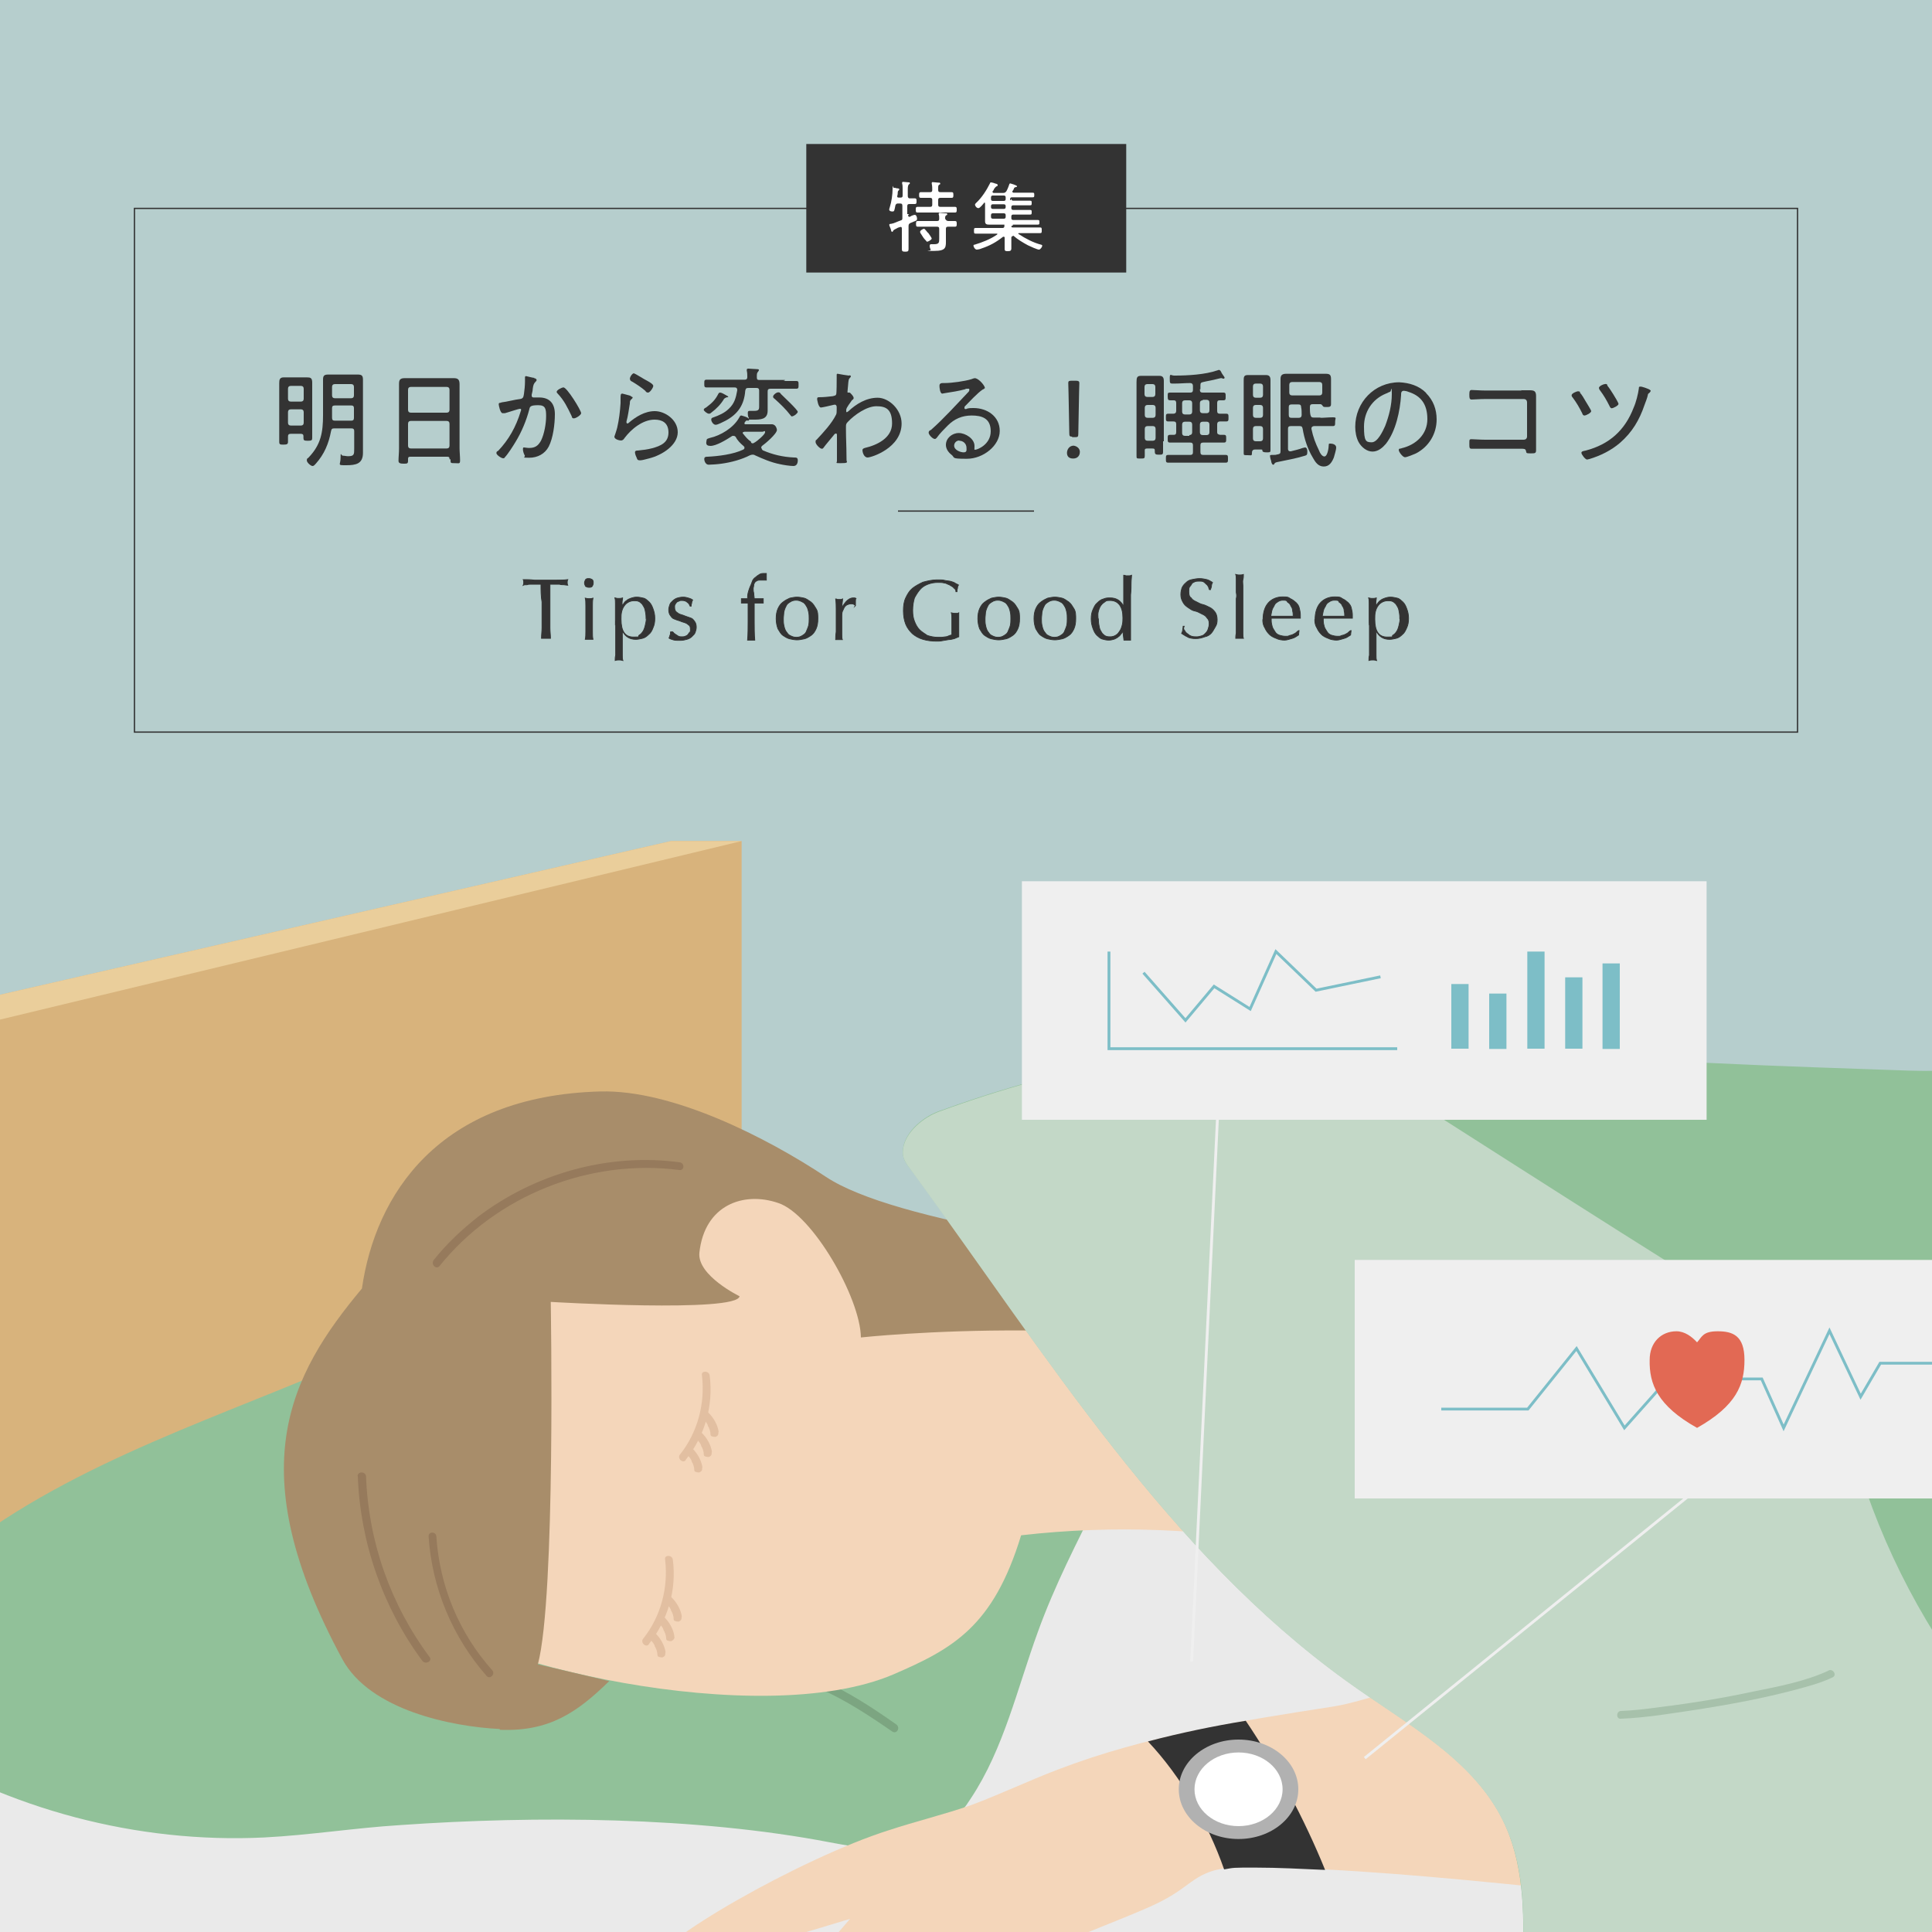 <?xml version="1.0" encoding="UTF-8"?>
<svg xmlns="http://www.w3.org/2000/svg" xmlns:xlink="http://www.w3.org/1999/xlink" version="1.1" viewBox="0 0 750 750">
  <defs>
    <style>
      .cls-1, .cls-2, .cls-3, .cls-4 {
        fill: none;
      }

      .cls-5 {
        fill: #e0e0e0;
      }

      .cls-6 {
        fill: #7ca581;
      }

      .cls-7 {
        fill: #eace9b;
      }

      .cls-8 {
        fill: #eaeaea;
      }

      .cls-9 {
        fill: #f4d6ba;
      }

      .cls-10 {
        fill: #967a5c;
      }

      .cls-2 {
        stroke: #efefef;
      }

      .cls-2, .cls-11, .cls-3, .cls-4 {
        stroke-miterlimit: 10;
      }

      .cls-2, .cls-4 {
        stroke-width: 1.1px;
      }

      .cls-12 {
        fill: #efefef;
      }

      .cls-13 {
        fill: #dbdbdb;
      }

      .cls-14 {
        fill: #a7c1ab;
      }

      .cls-15 {
        fill: #91c199;
      }

      .cls-16 {
        fill: #b6cecd;
      }

      .cls-11 {
        stroke-width: .3px;
      }

      .cls-11, .cls-3 {
        stroke: #333;
      }

      .cls-11, .cls-17 {
        fill: #333;
      }

      .cls-3 {
        stroke-width: .5px;
      }

      .cls-18 {
        fill: #b1b1b1;
      }

      .cls-19 {
        fill: #e26954;
      }

      .cls-20 {
        fill: #fff;
      }

      .cls-21 {
        fill: #c49762;
      }

      .cls-22 {
        fill: #d8b37c;
      }

      .cls-23 {
        fill: #a88d6a;
      }

      .cls-4 {
        stroke: #7dbec7;
      }

      .cls-24 {
        clip-path: url(#clippath);
      }

      .cls-25 {
        fill: #e2bfa1;
      }

      .cls-26 {
        fill: #7dbec7;
      }

      .cls-27 {
        fill: #c3d8c7;
      }
    </style>
    <clipPath id="clippath">
      <rect class="cls-1" x="0" width="750.1" height="750.1"/>
    </clipPath>
  </defs>
  <!-- Generator: Adobe Illustrator 28.6.0, SVG Export Plug-In . SVG Version: 1.2.0 Build 709)  -->
  <g>
    <g id="_レイヤー_1" data-name="レイヤー_1">
      <g id="back">
        <g class="cls-24">
          <g>
            <rect class="cls-16" x="-270.4" y="-24.7" width="1828.2" height="1051.4"/>
            <rect class="cls-22" x="-217.9" y="905.3" width="1775.5" height="121.4"/>
            <g>
              <polygon class="cls-22" points="287.9 636.1 287.9 326.5 260.5 326.5 -270.4 448.1 -270.4 951.9 287.9 636.1"/>
              <polygon class="cls-7" points="-270.4 460.9 287.9 326.5 260.5 326.5 -270.4 448.1 -270.4 460.9"/>
            </g>
            <g>
              <path class="cls-8" d="M-205.8,736.2c-8.2,3.9-11.1,13-11.3,22.8-.7,47.5-4.3,165,16.3,166.1,14.3.7,45.5,2.4,50.1,2.6,462.2,12.4,1183.7,3.9,1708.3,7.6v-413l-1240.3,5.2-523.1,208.8Z"/>
              <path class="cls-13" d="M1557.6,760.9c-423.4,12.1-1364.5-.7-1772.9-13.9-1.3,3.7-2,7.8-2,12.1-.7,47.5-4.3,165,16.3,166.1,14.3.7,45.5,2.4,50.1,2.6,462.2,12.4,1183.7,3.9,1708.3,7.6l.2-174.5"/>
            </g>
            <g>
              <path class="cls-15" d="M259,462.2c-38.6,23.4-78,46-119.2,64.2-52.9,23.4-109.9,40.3-155.7,75.9-12.8,10-35.1,32.5-37.1,48.6-.7,4.6-.2,9.1,1.7,13.2,2.6,5.4,7.8,8.9,12.8,12.1,41.8,26.2,91.7,39.5,141.1,37.1,17.6-.9,35.1-3.7,52.7-4.8,52.7-3.7,114.9-3.3,166.9,6.7,12.8,2.4,26.7,4.8,38.2-1.1,6.9-3.5,12.4-9.5,16.5-16,12.8-19.3,18-42.7,26-64.6,6.5-18,15.2-34.9,23.8-52,11.9-23.6,23.8-47,35.8-70.7-14.5-16.5-39.9-15.8-61.8-16.3-42.7-.9-124.7-41.4-141.8-32.3"/>
              <path class="cls-6" d="M285.9,649.9c22.8-2.6,42.7,10,60.5,22.3,1.7,1.1,3.3-1.5,1.5-2.8-18.2-12.8-38.8-25.6-62.2-22.8-2,.4-2,3.5.2,3.3h0Z"/>
            </g>
            <path class="cls-5" d="M-215.1,747.1"/>
            <g>
              <polyline class="cls-7" points="86.9 1026.7 198.3 912.5 198.3 863.3 -147.9 863.3 -270.4 933.7 -270.4 1026.7 86.9 1026.7"/>
              <polyline class="cls-21" points="86.9 1026.7 180.5 930.7 180.5 1026.7 86.9 1026.7"/>
              <polygon class="cls-22" points="26 1026.7 198.3 863.3 198.3 912.5 86.9 1026.7 26 1026.7"/>
            </g>
            <g>
              <polygon class="cls-8" points="73.7 858.9 -29.7 849.2 -122.5 922.2 -122.5 934.1 -10.5 942.4 73.7 870.8 73.7 858.9"/>
              <polygon class="cls-17" points="-12.8 925.9 51.8 871.1 -39.7 862.4 -111.5 918.5 -12.8 925.9"/>
              <ellipse class="cls-20" cx="14" cy="860.2" rx="7.6" ry="3.3"/>
              <polygon class="cls-18" points="-10.5 930.7 -10.5 942.4 73.7 870.8 73.7 858.9 -10.5 930.7"/>
              <polyline class="cls-13" points="-10.5 930.7 -10.5 942.4 -122.5 934.1 -122.5 922.2 -10.5 930.7"/>
            </g>
            <g>
              <path class="cls-9" d="M559.5,656c-13.9-3.3-28,4.3-42.1,6.5-36.2,5.6-72.6,11.3-106.9,24.5-11.3,4.3-22.1,9.5-33.4,13.7-10.6,3.7-21.5,6.3-32.1,9.8-33.6,10.6-93,44.4-91.3,52.2,0,7.4,19.5-.7,28.8-3.5,15.8-4.8,31.7-9.5,47.5-14.3-9.8,11.3-19.7,22.5-27.3,35.3s-19.7,38.8-11.7,42.5c6.7,2.8,23.2-20.6,32.1-33.2-4.6,10.4-15.8,28.8-9.1,33,6.1,2.2,12.8-11.7,17.6-19.1,9.3-14.5,20.8-27.5,34-38.8-8.2,15-23.6,52-15.6,55.1,8,3.3,24.9-31.7,33.4-47.3,1.5-2.8,3-5.6,5.4-7.8,2.2-2,4.8-3,7.4-3.9,13.7-5.6,27.5-11.1,41.2-16.7,6.7-2.8,13.4-5.4,19.5-9.5,3.7-2.4,6.9-5.4,11.1-7.2,5.9-2.6,12.6-2.6,18.9-2.6,36.4.7,72.8,4.1,109.3,7.8.2.2,10-66.1-36.6-76.5Z"/>
              <path class="cls-25" d="M327.5,784.8c2.4-5.6,5.9-10.4,10.2-14.7s9.1-8,13.9-11.9c1.5-1.3-.7-3.5-2.2-2.2-9.5,7.8-19.5,15.6-24.5,27.3-.9,1.7,1.7,3.3,2.6,1.5h0Z"/>
              <path class="cls-17" d="M445.7,676c12.6-3.3,25.1-5.9,37.9-8,11.7,17.3,23,38.6,30.8,57.9-9.1-.4-18.2-.9-27.1-.9s-8.2,0-12.1.7c-6.3-18-16.7-36-29.5-49.6"/>
              <ellipse class="cls-18" cx="480.8" cy="694.6" rx="23.2" ry="19.3"/>
              <ellipse class="cls-20" cx="480.8" cy="694.6" rx="17.1" ry="14.3"/>
            </g>
            <g>
              <path class="cls-9" d="M159.3,623.3c22.3,22.3,135.7,48.8,187.5,26.7,23.2-10,38.8-18.6,49.6-54,35.8-4.1,72-2.6,107.3,4.1.7-27.3-5.4-54.8-17.8-79.6-2.2-4.1-4.6-8.5-8.2-11.3s-8.7-4.1-13.2-4.8c-25.6-3.5-53.3,6.7-76.3-4.8-8.5-4.1-15.4-10.8-23-16.5-30.6-23-70.5-28.4-108.6-29.3-21.5-.4-43.4.4-62.9,9.1-46.8,21.5-91.1,105.6-34.5,160.2"/>
              <g>
                <path class="cls-25" d="M251.9,638.2c7.4-9.3,10.8-21,9.3-32.7-.2-2-3.5-2-3,0,1.3,10.8-1.7,22.1-8.5,30.6-1.3,1.5,1.1,3.7,2.2,2.2h0Z"/>
                <path class="cls-25" d="M258.4,641.5c-.4-2.8-2-5.6-4.1-7.6-.7-.7-1.7-.7-2.2,0-.7.7-.7,1.7,0,2.2.4.4.9.9,1.3,1.5.2.2-.2-.2,0,0l.2.2c0,.2.2.2.2.4.2.2.4.7.4.9s.2.2.2.4c0,0,0,.2.2.2,0,0,.2.2,0,0,0-.2,0,0,0,0v.2q0,.2.2.4c.2.7.4,1.3.4,2s.4.9.7.9c.4.2.9.2,1.3.2.4-.2.7-.4.9-.7.2-.4.2-.9.2-1.3h0Z"/>
                <path class="cls-25" d="M261.8,635.2c-.4-2.8-2-5.6-4.1-7.6-.7-.7-1.7-.7-2.2,0-.7.7-.7,1.7,0,2.2.4.4.9.9,1.3,1.5.2.2-.2-.2,0,0l.2.2c0,.2.2.2.2.4.2.2.4.7.4.9s.2.2.2.4c0,0,0,.2.2.2,0,0,.2.2,0,0,0-.2,0,0,0,0v.2q0,.2.2.4c.2.7.4,1.3.4,2s.4.9.7.9c.4.2.9.2,1.3.2.4-.2.7-.4.9-.7.4-.4.4-.9.2-1.3h0Z"/>
                <path class="cls-25" d="M264.7,627.6c-.4-2.8-2-5.6-4.1-7.6-.7-.7-1.7-.7-2.2,0-.7.7-.7,1.7,0,2.2.4.4.9.9,1.3,1.5.2.2-.2-.2,0,0l.2.2c0,.2.2.2.2.4.2.2.4.7.4.9s.2.2.2.4c0,0,0,.2.2.2,0,0,.2.2,0,0,0-.2,0,0,0,0v.2q0,.2.2.4c.2.7.4,1.3.4,2s.4.9.7.9c.4.2.9.2,1.3.2.4-.2.7-.4.9-.7.2-.4.2-.9.2-1.3h0Z"/>
              </g>
              <g>
                <path class="cls-25" d="M266.2,566.7c7.4-9.3,10.8-21,9.3-32.7-.2-2-3.5-2-3,0,1.3,10.8-1.7,22.1-8.5,30.6-1.3,1.5,1.1,3.7,2.2,2.2h0Z"/>
                <path class="cls-25" d="M272.7,569.7c-.4-2.8-2-5.6-4.1-7.6-.7-.7-1.7-.7-2.2,0-.7.7-.7,1.7,0,2.2.4.4.9.9,1.3,1.5.2.2-.2-.2,0,0l.2.2c0,.2.2.2.2.4.2.2.4.7.4.9s.2.2.2.4c0,0,0,.2.2.2,0,0,.2.2,0,0,0-.2,0,0,0,0v.2q0,.2.2.4c.2.7.4,1.3.4,2s.4.9.7.9c.4.2.9.2,1.3.2.4-.2.7-.4.9-.7.2-.4.2-.7.2-1.3h0Z"/>
                <path class="cls-25" d="M276.4,563.7c-.4-2.8-2-5.6-4.1-7.6-.7-.7-1.7-.7-2.2,0-.7.7-.7,1.7,0,2.2.4.4.9.9,1.3,1.5.2.2-.2-.2,0,0l.2.2c0,.2.2.2.2.4.2.2.4.7.4.9s.2.2.2.4c0,0,0,.2.2.2,0,0,.2.2,0,0,0-.2,0,0,0,0v.2q0,.2.2.4c.2.7.4,1.3.4,2s.4.9.7.9c.4.2.9.2,1.3.2.4-.2.7-.4.9-.7.2-.4.2-.9.2-1.3h0Z"/>
                <path class="cls-25" d="M279,555.9c-.4-2.8-2-5.6-4.1-7.6-.7-.7-1.7-.7-2.2,0-.7.7-.7,1.7,0,2.2.4.4.9.9,1.3,1.5.2.2-.2-.2,0,0l.2.2c0,.2.2.2.2.4.2.2.4.7.4.9s.2.2.2.4c0,0,0,.2.2.2,0,0,.2.2,0,0,0-.2,0,0,0,0v.2q0,.2.2.4c.2.7.4,1.3.4,2s.4.9.7.9c.4.2.9.2,1.3.2.4-.2.7-.4.9-.7.2-.4.2-.9.2-1.3h0Z"/>
              </g>
            </g>
            <g>
              <path class="cls-23" d="M194,671.2c-18.4-.9-50.3-7.2-61.1-27.1-39.9-73.7-20.6-110.1,7.6-143.9,5.2-36.2,29.5-74.8,92.6-76.5,28-.7,64.4,17.8,87.6,33.2,53.1,35.1,331.3,44.9,359.7,76.3,16,17.8-33.4,50.7-41.8,50.3-29-1.7-76.7-37.3-119-50.9-77.8-25.1-185.4-13.4-185.4-13.4-.2-15.4-18.9-47.9-32.1-52.2-13.4-4.6-28.6.7-30.6,19.3-.9,8.9,15.6,16.9,15.6,16.9-.9,6.5-73.3,2.2-73.3,2.2,0,0,2,114.5-5,140.7l27.7,6.5c-12.4,12.1-23.2,19.7-42.5,18.9Z"/>
              <path class="cls-10" d="M138.9,573c.9,25.8,9.8,51.2,25.1,71.8,1.3,1.5,3.9,0,2.8-1.5-15.2-20.4-23.8-44.9-24.7-70.2-.2-2-3.3-2-3.3,0h0Z"/>
              <path class="cls-10" d="M166.4,596.6c1.3,19.9,9.3,39,22.5,54,1.3,1.5,3.5-.7,2.2-2.2-12.8-14.3-20.4-32.5-21.7-51.8,0-2.2-3.3-2.2-3,0h0Z"/>
              <path class="cls-10" d="M170.6,491.5c22.1-27.5,58.3-41.8,93.2-37.3,2,.2,2-2.8,0-3-27.5-3.7-56.1,4.3-78.3,21.2-6.3,5-12.1,10.4-17.1,16.7-1.3,1.7.9,3.9,2.2,2.4h0Z"/>
            </g>
            <path class="cls-15" d="M1557.6,726.5c-96.3-11.3-177.3,10.6-274,18.6-96.7,8-222,0-304.6,50.7-18,11.1-35.6,23.4-55.1,31.4-18,7.4-37.1,10.8-56.1,14.3-42.3,7.6-84.8,15.4-127,23-42.3,7.6-85.2,15.4-127.7,10.4-8.5-1.1-18-3.3-22.3-10.6-3-5-2.8-11.1-2.6-16.9.9-27.5,2-55.1,2.8-82.6.7-18.9,1.1-38.6-6.5-55.9-11.5-26-39-39.9-62-56.6-69.2-49.9-115.8-125.5-167.6-196.6-2.6-3.5-5-5.4-4.3-10,.9-6.5,8-12.4,14.3-14.5,70.2-25.6,146.6-34.3,220.7-24.5,41.8,5.4,113.2,7.4,155.2,8.9,61.1,2.2,176-25.6,258.2-42.5,202.9-41.6,369,53.8,558.9,57v296.4"/>
            <g>
              <path class="cls-27" d="M832.4,848.1c-9.3-37.7,2.6-89.1-12.1-123.1-8.7-19.9-25.4-35.1-39.9-51.4-24.5-27.5-43.8-59.8-55.9-94.7-5.9-16.3-10.2-33.4-20.8-47.3-9.5-12.6-23.2-21-36.4-29.3-47.9-29.7-106.4-67.6-156.3-99.1-49.9,1.5-99.3,11.1-146.1,28.2-6.3,2.2-13.4,8-14.3,14.5-.7,4.3,1.7,6.3,4.3,10,51.8,71.1,98.6,146.8,167.6,196.6,23,16.7,50.5,30.6,62,56.6,7.8,17.3,7.2,37.1,6.5,55.9-.9,27.5-2,55.1-2.8,82.6-.2,5.9-.2,11.9,2.6,16.9,4.3,7.4,13.9,9.5,22.3,10.6,42.5,5,85.4-2.6,127.7-10.4,30.8-5.4,61.1-11.1,91.7-16.7"/>
              <path class="cls-14" d="M801.6,767.9c-36.6,3.5-73.9-2.2-108-16.3-2-.9-2.6,2.2-.9,3,34.3,14.3,71.8,19.9,108.8,16.5,2-.2,2-3.5,0-3.3h0Z"/>
              <path class="cls-14" d="M709.7,648.6c-8.9,4.1-19.3,6.1-28.8,8-12.1,2.6-24.3,4.6-36.6,6.1-5,.7-10,1.3-15,1.5-2,0-2,3.3,0,3,10.2-.4,20.4-2.2,30.6-3.7,12.6-2,24.9-4.3,37.3-7.6,4.8-1.3,9.8-2.6,14.3-4.8,1.7-.9,0-3.5-1.7-2.6h0Z"/>
            </g>
          </g>
        </g>
        <line class="cls-2" x1="473" y1="426" x2="462.6" y2="645"/>
        <line class="cls-2" x1="529.8" y1="682.5" x2="657.9" y2="578.8"/>
        <g>
          <g>
            <path class="cls-17" d="M112.9,168.4c-.9,0-1.1.4-1.1,1.1v2c0,.9-.4,1.1-1.7,1.1s-1.7,0-1.7-1.1v-22.8c0-1.3.2-2.2,1.7-2.2h9.1c1.3,0,2,.2,2,2v21.5c0,.9-.2,1.1-1.7,1.1s-1.7-.2-1.7-1.1v-.7c0-.7-.4-.9-1.1-.9h-3.7ZM117.9,150.9c0-.7-.4-1.1-1.1-1.1h-3.9c-.7,0-1.1.4-1.1,1.1v3.9c0,.7.4,1.1,1.1,1.1h3.9c.7,0,1.1-.4,1.1-1.1v-3.9ZM116.8,165.2c.7,0,1.1-.4,1.1-1.1v-4.1c0-.7-.4-1.1-1.1-1.1h-3.9c-.7,0-1.1.4-1.1,1.1v4.1c0,.7.4,1.1,1.1,1.1h3.9ZM129.8,166.3c-.9,0-1.1.2-1.3,1.1-.9,4.8-2.6,8.9-5.9,12.6-.4.4-.7.9-1.3.9s-2.2-1.3-2.2-2.2.4-.7.7-1.1c4.8-5,5.6-9.8,5.6-16.5v-13.7c0-1.5.4-2,2-2h11.5c1.5,0,2,.4,2,2v28.4c0,4.3-2.8,4.8-6.5,4.8s-2.2,0-2.2-2.8.2-.9.9-.9,1.3.2,2,.2c2.4,0,2.4-.7,2.4-3v-6.7c0-.9-.4-1.1-1.1-1.1h-6.5ZM136.3,154.6c.7,0,1.1-.4,1.1-1.1v-3.3c0-.7-.4-1.1-1.1-1.1h-6.3c-.7,0-1.1.4-1.1,1.1v3.3c0,.7.4,1.1,1.1,1.1h6.3ZM130,157.4c-.9,0-1.1.4-1.1,1.1v3.7c0,.9.4,1.1,1.1,1.1h6.3c.9,0,1.1-.4,1.1-1.1v-3.7c0-.9-.4-1.1-1.1-1.1h-6.3Z"/>
            <path class="cls-17" d="M174.5,178.2c0-.7-.2-.9-.9-.9h-14.3c-.7,0-.9.2-.9.9v.7c0,1.1-.4,1.1-1.7,1.1s-2-.2-2-1.1c0-1.5.2-3,.2-4.8v-25.1c0-1.5.4-2.2,2.2-2.2h19.1c1.7,0,2.2.7,2.2,2.4v24.7c0,1.5.2,3.3.2,4.8s-.4,1.1-2,1.1-1.7,0-1.7-1.1v-.4h-.4ZM173.4,160.2c.7,0,1.1-.4,1.1-1.1v-7.8c0-.7-.4-1.1-1.1-1.1h-13.9c-.7,0-1.1.4-1.1,1.1v7.8c0,.7.4,1.1,1.1,1.1h13.9ZM158.4,173c0,.7.4,1.1,1.1,1.1h13.9c.7,0,1.1-.4,1.1-1.1v-8.5c0-.7-.4-1.1-1.1-1.1h-13.9c-.7,0-1.1.4-1.1,1.1v8.5Z"/>
            <path class="cls-17" d="M207.2,146.8c.4,0,1.1.2,1.1.7s-.2.4-.4.7c-.7.7-.9,1.3-1.1,2.8,0,.7-.2,1.3-.4,2.2v.4c0,.4.2.7.7.7h2.2c4.3,0,6.1,2.6,6.1,6.5s-.7,9.3-2.4,12.6c-1.5,2.8-4.3,4.3-7.6,4.3s-1.3-.2-1.7-.9c-.4-.7-.7-1.7-.7-2.4s.2-.7.4-.7c.4,0,1.1.2,2,.2,2.4,0,3.5-.9,4.6-2.8,1.3-2.6,2-6.7,2-9.5s-.2-4.3-3-4.3-3.3.4-3.5,1.5c-1.1,4.3-3,8.9-5.4,12.8-.9,1.5-3,4.8-4.1,5.9-.2.4-.4.4-.7.4-.7,0-2.6-1.3-2.6-2s.4-.7.7-.9c4.1-4.3,6.9-9.3,8.7-15.2,0-.2.2-.4.2-.7s-.2-.4-.4-.4c-.7,0-5,1.5-5.9,1.7h-.9c-.9,0-1.5-3-1.5-3.5,0-.7.7-.4,1.1-.7,2-.2,5.2-1.1,7.2-1.3,1.3-.2,1.3-.9,1.5-2,.2-1.3.4-3.3.4-4.8v-1.7c0-.2.2-.4.4-.4.2,0,2.6.7,3.3.7ZM225.6,160.4c0,.7-2,2-2.8,2s-.7-.4-.9-.9c-1.7-3.5-2.8-5.9-5.4-8.7-.2-.2-.4-.4-.4-.7,0-.7,2-1.7,2.6-1.7,1.3-.2,6.9,8.9,6.9,10Z"/>
            <path class="cls-17" d="M244.9,153.9c.2,0,.7.2.7.4s-.2.4-.2.4c-.7.7-.9.7-.9,2-.4,2.4-.7,4.8-1.3,6.9v.4c0,.2.2.4.4.4s.4-.2.4-.2c2.8-2.4,6.3-4.6,10.2-4.6s8.9,3.3,8.9,8.2-5.9,8.9-11.3,10.2c-.9.2-2.4.7-3.3.7s-1.1-.2-1.3-.9c-.2-.4-.7-1.5-.7-2.2s.7-.7,1.1-.7c2-.2,3.7-.4,5.6-.9,3.3-.9,6.3-2.2,6.3-6.1s-2.6-5-5.4-5c-4.6,0-9.1,3.7-11.7,7.2-.2.4-.7.9-1.3.9s-2.6-.4-2.6-1.5c0,0,.9-2.6,1.1-3.5.7-3,1.1-6.3,1.3-9.5v-1.7c0-1.5,0-2,.7-2,.2,0,2.6.7,3.3.9ZM246.2,145c.4,0,4.1,2.4,5,2.8.7.4,2.4,1.3,2.4,2s-1.3,2.6-2,2.6-.9-.4-1.1-.7c-1.5-1.3-3.5-2.6-5-3.5-.4-.2-.9-.4-.9-.9-.4-.4.7-2.4,1.5-2.4Z"/>
            <path class="cls-17" d="M281.8,154.4c-.2,0-.4.2-.7.4-1.3,2.2-3,3.9-5,5.4-.2.2-.4.4-.9.4-.7,0-2-1.1-2-1.5s.4-.7.9-.9c2.2-1.7,3.5-2.8,4.8-5.4.2-.2.2-.4.7-.4s1.7.7,2.4,1.1c.2.2.7.2.7.7-.2,0-.9,0-.9.2ZM304.1,147.9h5c.9,0,.9.4.9,1.5s0,1.5-.9,1.5h-10c-.9,0-1.1.4-1.1,1.1v7.4c0,3.5-2.8,3.5-5.6,3.5s-1.5,0-1.7-.7c-.4-.4-.4-1.5-.4-2s.2-.7.7-.7h1.7c2.2,0,2-.7,2-2.6v-5.2c0-.9-.4-1.1-1.1-1.1h-3c-.9,0-1.1.2-1.3,1.1-.4,5.4-2.8,9.1-7.8,11.7-.9.4-2.8,1.5-3.7,1.5s-1.7-1.3-1.7-2,.4-.7.9-.9c2-.7,4.3-1.7,5.9-3.3,2.2-2,2.8-4.3,3.3-7.2,0-.9-.4-1.1-1.1-1.1h-10.8c-.9,0-.9-.4-.9-1.5s0-1.5.9-1.5h14.7c.7,0,1.1-.2,1.1-1.1s0-1.5-.2-2.4v-.4c0-.4.4-.4.7-.4.4,0,2.6.2,3.3.2s.7.2.7.4-.2.4-.4.7c-.4.4-.4.9-.4,2s.4,1.1,1.1,1.1h9.8v.2ZM295.7,174.1c0,.4.2.4.4.7,3.9,1.7,7.8,2.6,12.1,2.8.9,0,1.5,0,1.5,1.1s-.4,2.2-1.7,2.2-3.9-.4-5.2-.7c-3.5-.7-6.5-2-9.8-3.5-.2-.2-.7-.2-.9-.2-.4,0-.7.2-.9.2-3.3,1.7-7.4,2.8-11.1,3.3-1.3.2-3.9.4-5,.4s-1.7-1.3-1.7-2.2.7-.9,1.3-.9c4.1-.2,10-.9,13.9-2.8.2-.2.4-.2.4-.7s-.2-.4-.4-.7c-1.1-.9-2.4-2.2-3-3.5-.2-.2-.4-.4-.9-.4s-.4,0-.7.2c-2,1.3-5.9,3.7-8.2,3.7s-1.5-1.7-1.5-2.2c0-.7.9-.7,1.3-.9,4.1-.9,9.1-3.9,11.3-7.8.4-.7.4-.9.9-.9,0,0,3,.7,3,1.5s-.7.4-.9.4-.9.7-.9,1.1.2.4.4.4h10.2c1.7,0,2,2,2,2.2,0,1.5-4.6,5.4-5.9,6.3,0,.2-.2.2-.2.7ZM292.2,172.1c.4,0,.4-.2.9-.4.7-.4,3.9-3,3.9-3.9s-.4-.2-1.1-.2h-6.9c-.2,0-.7.2-.7.4s0,.2.2.4c.9,1.1,1.7,2.2,3,3,0,.4.2.7.7.7ZM307.6,161.7c-.4,0-.7-.4-.9-.7-1.7-2.2-3.7-4.1-5.9-6.1-.2-.2-.7-.4-.7-.9,0-.7,1.3-1.7,2-1.7s.7.2,1.1.7c.9.9,6.5,6.1,6.5,6.9-.2.7-1.5,1.7-2.2,1.7Z"/>
            <path class="cls-17" d="M329.9,145.7c.2,0,.4.2.4.4s-.2.4-.2.4c-.7.7-.7.9-.9,3.3,0,.4-.2,1.7-.2,2.2s0,.4.4.4h.2c.2,0,.4,0,.7.4l.2.2c.4.4.9,1.1.9,1.5s-.4.7-.7.9c-.4.7-2.2,2.8-2.2,3.7s0,.9.2.9.4-.2.7-.4c3-2.8,6.9-5.2,11.3-5.2s9.3,4.6,9.3,10c0,9.5-11.7,13.2-13.2,13.2s-2-2.2-2-2.8.4-.7.9-.9c4.8-1.1,10.6-3.9,10.6-9.5s-2.4-6.7-6.1-6.7-8.5,3.3-11.1,6.1c-.7.7-.7,1.1-.7,2v1.1c0,3.3.2,6.5.2,10s.2,1.7.2,2.2,0,.7-2.4.7-1.5,0-1.5-.9v-9.5c0-.9,0-1.1-.4-1.1s-.7.4-.9.7c-.7.9-3.3,3.9-3.9,4.8-.2.2-.2.4-.7.4-.7,0-2.4-1.7-2.4-2.6s.2-.7.4-.9c2.6-2.8,5.9-6.3,7.6-9.8.2-.4.2-1.3.2-2v-.9c0-.4-.2-.9-.7-.9s-.9.2-1.1.2c-.7.2-3.9.9-4.3.9-1.1,0-1.5-3.3-1.5-3.3,0-.7.4-.7.9-.7,1.7,0,3.5-.2,5.2-.4.7-.2,1.1-.2,1.3-.7.2-.4.2-5.2.2-6.1v-1.5c0-.4.2-.4.4-.4,1.1.2,3.9.7,4.3.7Z"/>
            <path class="cls-17" d="M382.4,150.5c0,.2-.7.7-.9.7-2,1.3-5.2,4.8-6.9,6.5-.2.2-.2.4-.2.7s.2.4.4.4.4,0,.7-.2c.7-.2,1.7-.2,2.4-.2,5.4,0,10.2,3.3,10.2,8.9s-6.3,10.8-12.8,10.8-4.3-.4-6.1-1.7c-1.1-.9-2-2.2-2-3.7,0-2.6,2.4-4.6,5-4.6s6.1,2.2,6.1,5-.2.9-.2,1.1.2.4.4.4c.9,0,6.1-2,6.1-7.2s-3.7-6.1-7.4-6.1-6.7,1.3-9.3,3.9c-1.5,1.5-3,3-4.3,4.8-.2.2-.4.4-.7.4-.9,0-2.4-1.7-2.4-2.4s.4-.9.9-1.1c5.2-4.6,9.8-9.8,14.5-14.7.2-.2.4-.4.4-.9s-.2-.4-.7-.4-.7,0-.9.2c-2.6.7-5.2,1.1-7.8,1.5-.2,0-.9.2-1.1.2-.9,0-1.1-2.4-1.1-3s.2-1.1,1.3-1.1h.7c2.8,0,7.8-.7,10.4-1.5.4-.2,1.1-.4,1.5-.4,1.7.4,3.7,3,3.7,3.7ZM372.4,171c-1.1,0-2,.9-2,2,0,1.7,2.4,2.6,3.7,2.6s1.1-.9,1.1-1.7c0-1.7-1.3-2.8-2.8-2.8Z"/>
            <path class="cls-17" d="M419.2,175.4c0,1.5-.9,2.6-2.6,2.6s-2.4-.9-2.4-2.2.9-2.8,2.6-2.8c1.3.2,2.4,1.1,2.4,2.4ZM416.2,169.5c-.9,0-1.1-.2-1.1-1.3l-.2-10.8c0-2.4-.2-8-.2-8.7s.2-.9,1.3-.9h1.7c.9,0,1.3.2,1.3.9s-.2,6.3-.2,8.9l-.2,10.8c0,1.1-.2,1.3-1.1,1.3h-1.3v-.2Z"/>
            <path class="cls-17" d="M451.5,171.3v4.1c0,1.1-.4,1.1-1.5,1.1s-1.7,0-1.7-1.1,0-1.3-1.1-1.3h-1.7c-1.3,0-1.1.4-1.1,1.5v1.3c0,1.1-.2,1.1-1.7,1.1s-1.5,0-1.5-1.1v-28.6c0-1.7.2-2.4,1.7-2.4h7.2c1.3,0,1.7.7,1.7,2v23.4h-.2ZM448.5,150.2c0-.7-.4-1.1-1.1-1.1h-2c-.7,0-1.1.4-1.1,1.1v2.8c0,.7.4,1.1,1.1,1.1h2c.7,0,1.1-.4,1.1-1.1v-2.8ZM445.5,157.2c-.7,0-1.1.4-1.1,1.1v2.8c0,.7.4,1.1,1.1,1.1h2c.7,0,1.1-.4,1.1-1.1v-2.8c0-.7-.4-1.1-1.1-1.1h-2ZM445.5,165.4c-.7,0-1.1.4-1.1,1.1v3.5c0,.7.4,1.1,1.1,1.1h2c.7,0,1.1-.4,1.1-1.1v-3.5c0-.7-.4-1.1-1.1-1.1h-2ZM465.8,151.3c0,.9.4,1.1,1.1,1.1h8c.9,0,.9.4.9,1.5s0,1.5-.9,1.5h-1.5c-.7,0-.9.4-.9,1.1v3c0,.7.2,1.1,1.1,1.1h2.4c.9,0,.9.4.9,1.5s0,1.5-.9,1.5h-2.4c-.7,0-1.1.4-1.1,1.1v3c0,.7.2.9,1.1,1.1h1.5c.9,0,.9.4.9,1.5s0,1.5-.9,1.5h-8c-.9,0-1.1.4-1.1,1.1v2.6c0,.9.4,1.1,1.1,1.1h8.7c.9,0,.9.4.9,1.5s0,1.5-.9,1.5h-22.3c-.9,0-.9-.4-.9-1.5s0-1.5.9-1.5h8.5c.9,0,1.1-.4,1.1-1.1v-2.6c0-.9-.4-1.1-1.1-1.1h-7.8c-.9,0-.9-.4-.9-1.5s0-1.5.9-1.5h1.5c.7,0,.9-.4.9-1.1v-3c0-.7-.2-1.1-1.1-1.1h-2c-.9,0-.9-.4-.9-1.5s0-1.5.9-1.5h2c.7,0,1.1-.4,1.1-1.1v-3c0-.7-.2-1.1-.9-1.1h-1.3c-.9,0-1.1-.2-1.1-1.5s0-1.5.9-1.5h7.8c.9,0,1.1-.4,1.1-1.1v-1.5c0-.7-.4-1.1-1.1-1.1-2,0-3.9.2-5.9.2s-2,.2-2-2,.4-1.1,1.7-1.1h.4c5,0,11.7-.4,16.3-2,.2,0,.4-.2.7-.2.4,0,.7.4,1.1,1.3.2.4,1.1,1.5,1.1,1.7s-.2.4-.4.4-.4,0-.7-.2h-.4c-.2,0-.7.2-.9.2-2.6.7-4.3.9-5.9,1.3-.9.2-1.1.4-1.1,1.3v1.5h-.2ZM460,155.4c-.7,0-1.1.4-1.1,1.1v3.3c0,.7.4,1.1,1.1,1.1h1.7c.7,0,1.1-.4,1.1-1.1v-3.3c0-.7-.4-1.1-1.1-1.1h-1.7ZM461.7,168.9c.7,0,1.1-.4,1.1-1.1v-3c0-.7-.4-1.1-1.1-1.1h-1.7c-.7,0-1.1.4-1.1,1.1v3.3c0,.7.4,1.1,1.1,1.1h1.7v-.2ZM466.9,155.4c-.7,0-1.1.4-1.1,1.1v2.8c0,.7.4,1.1,1.1,1.1h1.5c.7,0,1.1-.4,1.1-1.1v-3c0-.7-.4-1.1-1.1-1.1h-1.5v.2ZM468.4,168.9c.7,0,1.1-.4,1.1-1.1v-3c0-.7-.4-1.1-1.1-1.1h-1.5c-.7,0-1.1.4-1.1,1.1v3c0,.7.4,1.1,1.1,1.1h1.5Z"/>
            <path class="cls-17" d="M489.5,174.5h-2.2c-.4,0-1.3,0-1.3,1.3s-.2.9-1.7.9-1.5,0-1.5-.9v-28c0-1.3,0-2.2,1.5-2.2h7.2c1.3,0,1.7.7,1.7,2v27.1c0,.9-.2.9-1.5.9s-1.5-.2-1.7-.7c.2-.2,0-.4-.4-.4ZM490.3,150c0-.7-.4-1.1-1.1-1.1h-1.7c-.7,0-1.1.4-1.1,1.1v3.3c0,.7.4,1.1,1.1,1.1h1.7c.7,0,1.1-.4,1.1-1.1v-3.3ZM490.3,158.3c0-.7-.4-1.1-1.1-1.1h-1.7c-.7,0-1.1.4-1.1,1.1v2.8c0,.7.4,1.1,1.1,1.1h1.7c.7,0,1.1-.4,1.1-1.1v-2.8ZM490.3,166.5c0-.7-.4-1.1-1.1-1.1h-1.7c-.7,0-1.1.4-1.1,1.1v3.7c0,.7.4,1.1,1.1,1.1h1.7c.7,0,1.1-.4,1.1-1.1v-3.7ZM512.4,162.2c1.7,0,3.3-.2,5-.2s.9.4.9,1.7,0,1.7-.9,1.7h-7.2c-.4,0-1.1.2-1.1.9v.2c.7,3.3,1.5,5.4,3,8.5.2.7,1.1,2.2,2,2.2,1.3,0,1.7-3.5,1.7-4.3s.2-.7.7-.7c.9,0,2.2.4,2.2,1.5s-.7,3-.9,3.9c-.7,1.7-1.7,3.5-3.9,3.5s-3.3-1.7-4.3-3.5c-2-3.3-3.3-7.4-3.9-11.1-.2-.9-.4-1.1-1.3-1.1h-3.3c-.9,0-1.1.4-1.1,1.1v7.8c0,.4.2.9.9.9h.2c1.5-.4,3-.7,4.6-1.3.2,0,.7-.2.9-.2.9,0,.9,1.3.9,1.7,0,1.1-.2,1.3-.9,1.5-3.5,1.1-7.2,1.7-10.4,2.4-.9.2-1.1.2-1.5.7,0,.2-.2.4-.4.4-.4,0-.7-.4-.9-1.7-.2-.4-.4-1.5-.4-1.7,0-.4.2-.4,1.5-.4s.9-.2,1.5-.2c.9-.2,1.1-.4,1.1-1.3v-28c0-1.5.7-2,2.2-2h15.2c1.5,0,2.2.2,2.2,2v9.8c0,1.1-.7,1.1-1.7,1.1s-1.3,0-1.5-.4c-.2-.2-.4-.7-.9-.7h-3c-.7,0-1.1.2-1.1,1.1s0,2.2.2,3,.4,1.1,1.3,1.1h2.6v.2ZM513.3,149.4c0-.7-.4-1.1-1.1-1.1h-10.6c-.7,0-1.1.4-1.1,1.1v3c0,.7.4,1.1,1.1,1.1h10.6c.7,0,1.1-.4,1.1-1.1v-3ZM500.3,161.1c0,.9.4,1.1,1.1,1.1h2.8c.7,0,1.1-.4,1.1-1.1,0-1.1,0-2.2-.2-3,0-.9-.4-1.1-1.1-1.1h-2.6c-.9,0-1.1.4-1.1,1.1v3Z"/>
            <path class="cls-17" d="M553.6,152.6c2.8,2.8,4.1,6.3,4.1,10.2,0,5.6-3,10.6-8,13.2-.9.4-3.5,1.5-4.3,1.5s-2.4-2-2.4-2.8.7-.4,1.1-.7c5.6-1.3,10-5.4,10-11.3s-2.6-9.1-7.4-10.6c-.4-.2-1.3-.4-1.7-.4-1.1,0-1.1.9-1.1,1.7-.4,6.1-2,13.9-5.9,18.9-1.3,1.5-3,3-5.2,3s-4.3-1.7-5.4-3.7c-.9-1.7-1.3-3.9-1.3-5.9,0-9.5,7.4-17.3,17.1-17.3,3.9.2,7.6,1.3,10.4,4.1ZM538,152.8c-5.4,2.2-8.5,7.2-8.5,12.8s.7,6.1,3,6.1,4.3-4.3,5.2-6.3c1.5-3.9,2.6-8.2,2.6-12.4s-.2-.9-.7-.9c-.7.2-1.3.7-1.7.7Z"/>
            <path class="cls-17" d="M590.7,151.5h3c1.7,0,2.6.2,2.6,2.2v21c0,1.3-.4,1.3-2.2,1.3s-1.5-.2-1.7-.9c-.2-.9-.7-.9-2-.9h-19.1c-.9,0-.9-.4-.9-2s0-1.7.9-1.7,3.3.2,5.2.2h15c.7,0,1.3-.4,1.3-1.3v-13.2c0-.7-.4-1.3-1.3-1.3h-15c-2,0-4.3.2-5.2.2s-.9-.7-.9-2,.2-1.7.9-1.7c1.1,0,3.3.2,5.2.2h14.1v-.2Z"/>
            <path class="cls-17" d="M613.3,152.4c.7.7,1.7,2.4,2.2,3.3.4.7,2.2,3.5,2.2,3.9,0,.7-2,1.7-2.6,1.7s-.7-.4-.9-.9c-1.1-2.2-2.2-4.1-3.7-6.1-.2-.2-.4-.4-.4-.9,0-.7,2-1.5,2.4-1.5.7,0,.9.2.9.4ZM640.4,151.3c.2.2.4.2.4.4s-.2.4-.4.7c-.4.4-.7.4-.7.9-.2,1.1-.9,2.8-1.3,3.9-2,5.9-4.8,10.6-9.5,14.7-3.5,3-7.6,5-11.9,6.3-.2,0-.7.2-.9.2-.7,0-2.2-2-2.2-2.6s.7-.7,1.7-.9c9.1-2.4,15.2-7.8,18.6-16.7.9-2,1.7-5.2,2-7.4,0-.4,0-.7.4-.7.7-.2,3.3.9,3.7,1.1ZM623.9,149.6c.9,1.1,1.7,2.4,2.4,3.5.7,1.1,2,3.3,2,3.7,0,.7-2.2,1.7-2.6,1.7s-.7-.4-.9-.9c-1.1-2.2-2.2-4.1-3.7-6.1-.2-.2-.4-.7-.4-.9,0-.7,1.7-1.5,2.4-1.5.4-.2.9.2.9.4Z"/>
          </g>
          <g>
            <path class="cls-11" d="M210,226.8h-3.7c-.7,0-1.3,0-1.7.2-.7,0-1.1,0-1.5.2.2-.4.2-.7.2-1.1s0-.7-.2-1.1c1.5,0,2.8,0,4.3.2h8.7c1.3,0,2.8,0,4.3-.2-.2.4-.2.9-.2,1.1s0,.7.2,1.1c-.4,0-1.1-.2-1.5-.2s-1.3,0-1.7-.2h-3.7v16.9c0,1.5.2,2.8.2,4.1h-3.5c0-1.3.2-2.8.2-4.1v-10c-.4-2.2-.4-4.6-.4-6.9Z"/>
            <path class="cls-11" d="M226.9,226.3c0-.4.2-.9.4-1.3.4-.4.7-.4,1.3-.4s.9.2,1.3.4c.4.4.4.7.4,1.3s-.2.9-.4,1.3c-.4.4-.7.4-1.3.4s-.9-.2-1.3-.4c-.2-.4-.4-.9-.4-1.3ZM227.4,238.5v-3.3c0-1.1,0-2.2-.2-3,.7.2,1.1.2,1.5.2s.9,0,1.5-.2c-.2.9-.2,2-.2,3v10c0,1.1,0,2.2.2,3h-3c.2-.9.2-2,.2-3v-6.7Z"/>
            <path class="cls-11" d="M238.9,241.9v-7.6c0-.9,0-1.5-.2-2.2.7.2,1.1.2,1.5.2s.9,0,1.5-.2c0,.7-.2,1.1-.2,1.7v1.5h0c.2-.4.4-.7.7-1.1.2-.4.7-.9,1.1-1.1.4-.4,1.1-.7,1.7-.9s1.3-.4,2.2-.4,1.7.2,2.6.4c.9.2,1.5.9,2.2,1.5.7.7,1.1,1.5,1.5,2.6s.7,2.2.7,3.7-.2,2.6-.7,3.7c-.4,1.1-.9,2-1.7,2.6-.7.7-1.5,1.3-2.4,1.5s-1.7.4-2.6.4c-2.4,0-4.1-1.1-5.2-3.3h0v9.5c0,.7,0,1.5.2,2-.7-.2-1.1-.2-1.5-.2s-.9,0-1.5.2c0-.7,0-1.3.2-2v-12.8ZM250.8,240c0-1.3-.2-2.4-.4-3.3s-.7-1.5-1.1-2.2c-.4-.4-.9-.9-1.5-1.1s-1.1-.2-1.7-.2-1.7.2-2.4.7c-.7.4-1.1.9-1.5,1.5s-.7,1.3-.9,2.2-.2,1.7-.2,2.8c0,4.6,1.5,6.9,4.8,6.9s1.5-.2,2.2-.7c.7-.4,1.1-.9,1.5-1.5s.7-1.5.9-2.4.4-1.7.4-2.8Z"/>
            <path class="cls-11" d="M261.4,245.6c.2.2.4.4.9.7.2.2.7.4,1.1.7.4.2.9.2,1.3.2s.9,0,1.3-.2.7-.2,1.1-.7c.2-.2.4-.7.7-.9s.2-.9.2-1.3c0-.7-.2-1.3-.7-1.5-.4-.4-.9-.7-1.5-.9-.7-.2-1.3-.4-2-.7-.7-.2-1.3-.4-2-.7-.7-.2-1.1-.7-1.5-1.3-.4-.4-.7-1.3-.7-2.2s.2-1.3.4-2,.7-1.1,1.1-1.5,1.1-.9,1.7-1.1,1.5-.4,2.4-.4,1.5.2,2.2.4,1.1.4,1.5.7c-.2.4-.4.7-.4,1.3-.2.4-.2.9-.2,1.1h-.4c-.2-.4-.4-1.1-1.1-1.5-.4-.4-1.1-.7-2-.7s-.7,0-1.1.2-.7.2-.9.4-.4.4-.7.9-.2.9-.2,1.3c0,.7.2,1.3.7,1.7s.9.7,1.5.9c.7.2,1.3.4,2,.7s1.3.4,2,.7c.7.2,1.1.7,1.5,1.3.4.4.7,1.3.7,2.2s-.2,1.3-.4,2-.7,1.1-1.3,1.7c-.4.4-1.1.9-2,1.1-.7.2-1.5.4-2.6.4s-2,0-2.6-.2c-.7-.2-1.3-.4-1.7-.7.2-.2.2-.7.4-1.1s.2-.9.2-1.3h.4c.2-.2.4,0,.7.2Z"/>
            <path class="cls-11" d="M295.2,225.2c-.4,0-.9,0-1.3.2-.4.2-.7.4-.9.7s-.4.7-.4,1.1-.2.9-.2,1.3,0,1.1.2,1.7c0,.7.2,1.5.2,2.2h3.5v1.7h-3.5v7.2c0,2.4,0,4.8.2,7.2h-2.8c.2-2.4.2-4.8.2-7.2v-7.2h-2.6v-1.7h2.4c0-.7,0-1.3.2-2.2.2-.7.4-1.5.7-2.2s.7-1.5.9-2.2.7-1.3,1.3-1.7c.4-.4.9-.7,1.5-1.1s1.3-.4,2-.4h.7v2.6h-2.2Z"/>
            <path class="cls-11" d="M301.3,240.2c0-1.5.2-2.8.7-3.9s1.1-2,2-2.6c.9-.7,1.7-1.1,2.6-1.5.9-.2,2-.4,2.8-.4s2,.2,2.8.4,1.7.9,2.6,1.5c.9.7,1.3,1.5,2,2.6s.7,2.4.7,3.9-.2,2.8-.7,3.9-1.1,2-2,2.6-1.7,1.1-2.6,1.3-2,.4-2.8.4-2-.2-2.8-.4c-.9-.2-1.7-.7-2.6-1.3s-1.3-1.5-2-2.6c-.4-1.1-.7-2.4-.7-3.9ZM304.1,240.2c0,.9,0,1.7.2,2.6.2.9.4,1.7.9,2.4s.9,1.3,1.5,1.5c.7.4,1.5.7,2.4.7s1.7-.2,2.4-.7c.7-.4,1.3-.9,1.5-1.5s.7-1.5.9-2.4c.2-.9.2-1.7.2-2.6s0-1.7-.2-2.6c-.2-.9-.4-1.7-.9-2.4-.4-.7-.9-1.3-1.5-1.5-.7-.4-1.5-.7-2.4-.7s-1.7.2-2.4.7c-.7.4-1.3.9-1.5,1.5-.4.7-.7,1.5-.9,2.4,0,.7-.2,1.7-.2,2.6Z"/>
            <path class="cls-11" d="M331.4,234.6c-.2-.2-.7-.2-1.1-.2s-1.1.2-1.5.4-.9.7-1.1,1.1-.4.9-.7,1.5c-.2.7-.2,1.1-.2,1.7v7.2c0,.9,0,1.5.2,2h-2.6c0-.7,0-1.7.2-3v-8.9c0-1.1,0-2.4-.2-3.9.2,0,.4,0,.7.2h1.3c.2,0,.4,0,.7-.2,0,.9-.2,1.5-.2,2v1.3h0c1.3-2.4,2.8-3.7,4.3-3.7h.4s.4,0,.7.2c-.2.2-.2.7-.2,1.3v1.5l-.2.2c.2-.4,0-.4-.4-.7Z"/>
            <path class="cls-11" d="M370.2,228.1c-.4-.4-1.1-.7-1.7-1.1-.7-.2-1.3-.7-2-.7-.7-.2-1.5-.2-2.4-.2-1.3,0-2.6.2-3.9.7s-2.2,1.1-3,2-1.5,2-2.2,3.3c-.4,1.3-.7,3-.7,4.8s.2,3,.7,4.3,1.1,2.4,2,3.3,2,1.5,3,2.2c1.3.4,2.6.7,4.1.7h1.5c.4,0,1.1-.2,1.5-.2s.9-.2,1.3-.4c.4-.2.9-.2,1.1-.4v-6.3c0-.9,0-1.5-.2-2.2.7.2,1.1.2,1.5.2h.7c.2,0,.4,0,.7-.2v9.3c-.4.2-1.1.4-1.7.7-.7.2-1.5.4-2.2.4-.9.2-1.5.2-2.4.4s-1.5.2-2.2.2c-2,0-3.7-.2-5.4-.7s-3-1.3-4.1-2.2c-1.1-1.1-2-2.2-2.6-3.7s-.9-3.3-.9-5.2.2-3.5.9-5c.7-1.5,1.5-2.8,2.6-3.7s2.6-1.7,4.1-2.4c1.5-.4,3.5-.9,5.4-.9s2.2,0,3,.2,1.7.2,2.4.4,1.3.4,1.7.7.9.4,1.3.7c-.2.2-.4.7-.4,1.3-.2.4-.2.9-.2,1.3h-.4c0-.9-.4-1.1-.9-1.5Z"/>
            <path class="cls-11" d="M379.6,240.2c0-1.5.2-2.8.7-3.9s1.1-2,2-2.6c.9-.7,1.7-1.1,2.6-1.5.9-.2,2-.4,2.8-.4s2,.2,2.8.4,1.7.9,2.6,1.5c.9.7,1.3,1.5,2,2.6s.7,2.4.7,3.9-.2,2.8-.7,3.9-1.1,2-2,2.6-1.7,1.1-2.6,1.3-2,.4-2.8.4-2-.2-2.8-.4c-.9-.2-1.7-.7-2.6-1.3s-1.3-1.5-2-2.6c-.4-1.1-.7-2.4-.7-3.9ZM382.4,240.2c0,.9,0,1.7.2,2.6.2.9.4,1.7.9,2.4s.9,1.3,1.5,1.5c.7.4,1.5.7,2.4.7s1.7-.2,2.4-.7c.7-.4,1.3-.9,1.5-1.5s.7-1.5.9-2.4c.2-.9.2-1.7.2-2.6s0-1.7-.2-2.6c-.2-.9-.4-1.7-.9-2.4-.4-.7-.9-1.3-1.5-1.5-.7-.4-1.5-.7-2.4-.7s-1.7.2-2.4.7c-.7.4-1.3.9-1.5,1.5-.4.7-.7,1.5-.9,2.4,0,.7-.2,1.7-.2,2.6Z"/>
            <path class="cls-11" d="M401.4,240.2c0-1.5.2-2.8.7-3.9s1.1-2,2-2.6c.9-.7,1.7-1.1,2.6-1.5.9-.2,2-.4,2.8-.4s2,.2,2.8.4,1.7.9,2.6,1.5c.9.7,1.3,1.5,2,2.6s.7,2.4.7,3.9-.2,2.8-.7,3.9-1.1,2-2,2.6-1.7,1.1-2.6,1.3-2,.4-2.8.4-2-.2-2.8-.4c-.9-.2-1.7-.7-2.6-1.3s-1.3-1.5-2-2.6c-.4-1.1-.7-2.4-.7-3.9ZM404.3,240.2c0,.9,0,1.7.2,2.6.2.9.4,1.7.9,2.4s.9,1.3,1.5,1.5c.7.4,1.5.7,2.4.7s1.7-.2,2.4-.7c.7-.4,1.3-.9,1.5-1.5s.7-1.5.9-2.4c.2-.9.2-1.7.2-2.6s0-1.7-.2-2.6c-.2-.9-.4-1.7-.9-2.4-.4-.7-.9-1.3-1.5-1.5-.7-.4-1.5-.7-2.4-.7s-1.7.2-2.4.7c-.7.4-1.3.9-1.5,1.5-.4.7-.7,1.5-.9,2.4,0,.7-.2,1.7-.2,2.6Z"/>
            <path class="cls-11" d="M435.9,245c-.2.4-.4.7-.7,1.1s-.7.9-1.1,1.1c-.4.4-1.1.7-1.5.9-.7.2-1.3.4-2.2.4s-1.7-.2-2.4-.4c-.9-.2-1.5-.9-2.2-1.5-.7-.7-1.1-1.5-1.5-2.6s-.7-2.2-.7-3.7.2-2.6.7-3.7.9-2,1.7-2.6c.7-.7,1.5-1.3,2.4-1.5.9-.4,1.7-.4,2.6-.4,2.4,0,4.1,1.1,5.2,3.3h0v-12.1c.2,0,.4,0,.9.2h1.3c.2,0,.4,0,.9-.2,0,.7-.2,1.7-.2,3s0,2.8-.2,4.6v17.6h-2.6l-.4-3.3h0ZM426.4,240.4c0,1.3.2,2.4.4,3.3.2.9.7,1.5,1.1,2.2.4.4.9.9,1.5,1.1s1.1.2,1.7.2,1.5-.2,2.2-.7c.7-.4,1.1-1.1,1.5-1.7s.7-1.5.9-2.4.2-1.7.2-2.6c0-2.2-.4-3.7-1.3-5-.9-1.1-2-1.7-3.7-1.7s-1.5.2-2.2.7c-.7.4-1.1.9-1.5,1.5s-.7,1.5-.9,2.4,0,2,0,2.8Z"/>
            <path class="cls-11" d="M460,245c.2.4.7.9,1.1,1.1.4.4.9.7,1.5.9s1.3.2,2,.2,1.3-.2,2-.4c.7-.2,1.1-.7,1.5-1.1s.7-.9.9-1.5c.2-.7.4-1.3.4-2,0-1.1-.2-1.7-.9-2.4-.4-.7-1.1-1.1-2-1.5s-1.5-.9-2.6-1.1-1.7-.7-2.6-1.3-1.5-1.1-2-2-.9-1.7-.9-3,.2-1.7.4-2.6c.4-.9.9-1.5,1.5-2,.7-.7,1.3-1.1,2.4-1.3.9-.2,2-.4,3-.4s2,.2,2.8.4,1.5.7,2.2,1.1c-.2.4-.4.9-.4,1.3s-.2.9-.4,1.5h-.4c-.2-.2-.2-.7-.4-1.1-.2-.4-.4-.7-.9-1.1-.2-.2-.7-.7-1.1-.9s-1.1-.2-1.5-.2-1.3,0-1.7.2-1.1.4-1.3.9-.7.9-.9,1.3c-.2.4-.2,1.1-.2,1.7,0,1.1.2,2,.9,2.4.4.7,1.1,1.1,2,1.5s1.5.9,2.6,1.1c.9.2,1.7.7,2.6,1.1s1.5,1.1,2,1.7.9,1.7.9,3-.2,2-.7,2.8-.9,1.7-1.5,2.4-1.5,1.3-2.6,1.5c-1.1.4-2.2.7-3.5.7s-2.6-.2-3.3-.7c-.9-.4-1.5-.9-2.2-1.3.2-.4.4-.9.4-1.3s.2-.9.2-1.5h.4c-.4.9-.2,1.3.2,1.7Z"/>
            <path class="cls-11" d="M479.9,230v-5c0-.7,0-1.5-.2-2,.7.2,1.1.2,1.5.2s.9,0,1.5-.2c0,.7,0,1.3-.2,2s0,1.5,0,2.4v18.4c0,.9,0,1.5.2,2h-3c0-.4,0-1.1.2-2v-13.4c.2-.7.2-1.5,0-2.4Z"/>
            <path class="cls-11" d="M490.3,240.6c0-2.8.7-5,2-6.5s3.3-2.4,5.6-2.4,2.2.2,3,.7c.9.4,1.5.9,2.2,1.5.7.7,1.1,1.3,1.3,2.2s.4,1.7.4,2.6v1.3h-11.3v.9c0,.9.2,1.7.4,2.4.2.7.7,1.3,1.1,2s1.1,1.1,1.7,1.3,1.5.4,2.4.4.9,0,1.3-.2c.4-.2.9-.2,1.3-.4s.9-.4,1.3-.7.7-.7,1.1-.9h.2l-.2,1.7c-.7.4-1.5,1.1-2.4,1.3s-2,.7-3,.7-2.4-.2-3.3-.7c-1.1-.4-2-.9-2.6-1.5-.7-.7-1.3-1.5-1.7-2.4-.7-1.1-.9-2.2-.9-3.3ZM498.1,233c-.9,0-1.5.2-2.2.7-.7.4-1.1.9-1.3,1.5-.4.7-.7,1.1-.9,2-.2.7-.2,1.3-.4,2h8.7c0-.7,0-1.3-.2-2,0-.7-.2-1.3-.7-2-.2-.7-.7-1.1-1.3-1.5-.2-.7-.9-.7-1.7-.7Z"/>
            <path class="cls-11" d="M510.5,240.6c0-2.8.7-5,2-6.5s3.3-2.4,5.6-2.4,2.2.2,3,.7c.9.4,1.5.9,2.2,1.5.7.7,1.1,1.3,1.3,2.2s.4,1.7.4,2.6v1.3h-11.3v.9c0,.9.2,1.7.4,2.4.2.7.7,1.3,1.1,2s1.1,1.1,1.7,1.3,1.5.4,2.4.4.9,0,1.3-.2c.4-.2.9-.2,1.3-.4s.9-.4,1.3-.7.7-.7,1.1-.9h.2l-.2,1.7c-.7.4-1.5,1.1-2.4,1.3s-2,.7-3,.7-2.4-.2-3.3-.7c-1.1-.4-2-.9-2.6-1.5-.7-.7-1.3-1.5-1.7-2.4-.7-1.1-.9-2.2-.9-3.3ZM518.1,233c-.9,0-1.5.2-2.2.7-.7.4-1.1.9-1.3,1.5-.4.7-.7,1.1-.9,2-.2.7-.2,1.3-.4,2h8.7c0-.7,0-1.3-.2-2,0-.7-.2-1.3-.7-2-.2-.7-.7-1.1-1.3-1.5,0-.7-.9-.7-1.7-.7Z"/>
            <path class="cls-11" d="M531.5,241.9v-7.6c0-.9,0-1.5-.2-2.2.7.2,1.1.2,1.5.2s.9,0,1.5-.2c0,.7-.2,1.1-.2,1.7v1.5h0c.2-.4.4-.7.7-1.1s.7-.9,1.1-1.1c.4-.4,1.1-.7,1.7-.9s1.3-.4,2.2-.4,1.7.2,2.6.4,1.5.9,2.2,1.5c.7.7,1.1,1.5,1.5,2.6s.7,2.2.7,3.7-.2,2.6-.7,3.7-.9,2-1.7,2.6c-.7.7-1.5,1.3-2.4,1.5-.9.2-1.7.4-2.6.4-2.4,0-4.1-1.1-5.2-3.3h0v9.5c0,.7,0,1.5.2,2-.7-.2-1.1-.2-1.5-.2s-.9,0-1.5.2c0-.7,0-1.3.2-2v-12.8ZM543.4,240c0-1.3-.2-2.4-.4-3.3-.2-.9-.7-1.5-1.1-2.2-.4-.4-.9-.9-1.5-1.1s-1.1-.2-1.7-.2-1.7.2-2.4.7c-.7.4-1.1.9-1.5,1.5s-.7,1.3-.9,2.2-.2,1.7-.2,2.8c0,4.6,1.5,6.9,4.8,6.9s1.5-.2,2.2-.7c.7-.4,1.1-.9,1.5-1.5s.7-1.5.9-2.4.4-1.7.4-2.8Z"/>
          </g>
          <line class="cls-3" x1="401.4" y1="198.4" x2="348.6" y2="198.4"/>
          <rect class="cls-3" x="52.2" y="80.9" width="645.6" height="203.3"/>
          <g>
            <rect class="cls-17" x="313" y="55.9" width="124.2" height="49.9"/>
            <g>
              <path class="cls-20" d="M352.5,83.5c0,.2.2.7.4.7s.7-.2.9-.4c.4-.2,1.1-.4,1.3-.4.7,0,.9,1.1.9,1.5,0,.7-.2.7-1.7,1.3-.2.2-.7.2-.9.4-.4.2-.7.4-.7,1.1v8.9c0,.9-.2,1.1-1.3,1.1s-1.3-.2-1.3-1.1v-7.8c0-.2,0-.7-.4-.7h-.2c-.4.2-.9.2-1.1.4q-1.5.7-1.7,1.1c0,.2-.2.4-.4.4s-.4-.4-.4-.7-.7-1.7-.7-2c0-.4.4-.4.7-.4,1.3-.2,2.4-.9,3.7-1.3.7-.2.7-.4.7-1.1v-4.6c0-.7-.2-.9-.9-.9h-.9c-.4,0-.7.2-.9.7-.4,2-.4,2.4-1.1,2.4s-1.3-.2-1.3-.7.2-.7.2-.9c.7-2.2,1.1-5,1.1-7.2s.2-.4.4-.4.9,0,1.1.2c.4,0,1.1,0,1.1.4s-.2.2-.2.4q-.4.2-.4.9c0,.2,0,.7-.2,1.3v.2c0,.4.4.4.7.4h.7c.4,0,.7-.2.7-.7v-2.6c0-.9,0-1.5-.2-2.2v-.2c0-.4.2-.4.4-.4s2.2.2,2.4.2.2.2.2.4-.2.2-.4.4c-.2.2-.4.7-.4,1.7v2.8c0,.4.2.9.7.9h2c.7,0,.7.4.7,1.1s0,1.1-.7,1.1h-2c-.7,0-.9.2-.9.9v3h.7ZM364.2,73.7c0,.7.2.9.9.9h4.3c.7,0,.7.4.7,1.1s0,1.1-.7,1.1h-4.3c-.7,0-.9.2-.9.9v1.7c0,.7.2.9.9.9h5.6c.7,0,.7.4.7,1.1s0,1.1-.7,1.1h-14.5c-.7,0-.7-.4-.7-1.1s0-1.1.7-1.1h4.8c.7,0,.9-.2.9-.9v-1.7c0-.7-.2-.9-.9-.9h-3.5c-.7,0-.7-.4-.7-1.1s0-1.1.7-1.1h3.5c.7,0,.9-.2.9-.9s0-1.5-.2-2.4v-.2c0-.4.2-.4.4-.4.4,0,1.7.2,2.2.2s.7,0,.7.4-.2.2-.4.4c-.4.2-.4.7-.4,1.3v.7h.2ZM368.1,85.8h2.6c.7,0,.7.4.7,1.1s0,1.1-.7,1.1h-2.6c-.7,0-.9.2-.9.9v3.7c0,3.3.4,4.8-4.6,4.8s-1.1,0-1.3-.4-.4-1.1-.4-1.5.2-.7.4-.7h1.3c2,0,2-.7,2-2.2v-3.7c0-.7-.2-.9-.9-.9h-7.4c-.7,0-.7-.4-.7-1.1s0-1.1.7-1.1h7.4c.7,0,.9-.2.9-.9s0-1.1-.2-1.7v-.2c0-.2.2-.4.4-.4.4,0,1.5.2,2.2.2s.7,0,.7.4-.2.2-.4.4c-.4.2-.4.7-.4,1.3.4.7.7.9,1.3.9ZM360,93.9c-.2,0-.4-.4-1.1-1.1-.4-.4-.9-1.3-1.5-2.2-.2-.2-.2-.4-.2-.7,0-.4,1.1-1.1,1.5-1.1s1.3,1.5,1.7,1.7c.2.4,1.3,1.7,1.3,2.2-.2.4-1.3,1.1-1.7,1.1Z"/>
              <path class="cls-20" d="M393,91.7c-.2,0-.2.2-.4.4v4.3c0,.9-.4,1.1-1.3,1.1s-1.3,0-1.3-.9v-4.3c0-.2,0-.4-.4-.4h-.2c-2.8,2.2-5.2,3.5-8.5,4.6-.4.2-1.3.4-1.7.4-.7,0-1.3-1.1-1.3-1.5s.2-.4.4-.4c3-.9,6.3-2.2,8.7-3.9l.2-.2c0-.2-.2-.2-.2-.2h-8.2c-.7,0-.7-.2-.7-1.1s0-1.1.7-1.1h10.4c.4,0,.7-.2.7-.7v-.7c0-.4.2-.4.4-.4.4,0,1.7.2,2.2.2s.7,0,.7.4-.2.2-.4.4c-.2,0-.2.2-.2.2h0c0,.4.4.4.7.4h10.4c.7,0,.7.2.7,1.1s0,1.1-.7,1.1h-8.2q-.2,0-.2.2t.2.2c2.6,1.7,5.6,3.3,8.7,4.1.2,0,.4.2.4.4,0,.4-.7,1.5-1.3,1.5s-3.5-1.3-4.3-1.7c-2-1.1-3.9-2.2-5.6-3.7h0ZM392.6,77.2c0,.4.2.7.7.7h6.5c.7,0,.7.2.7.9s0,.9-.7.9h-6.5c-.4,0-.7.2-.7.7v.4c0,.4.2.7.7.7h6.5c.7,0,.7.2.7.9s0,.9-.7.9h-6.5c-.4,0-.7.2-.7.7v.7c0,.4.2.7.7.7h9.5c.7,0,.7.2.7.9s0,.9-.7.9h-18.9c-.9,0-1.5-.2-1.5-1.3v-6.9c0-.2-.2-.4-.2-.4q-.2,0-.2.2c-.4.4-1.5,2-2.2,2s-1.3-.9-1.3-1.3.2-.4.4-.7c2.2-2,4.1-5,5.4-7.6,0-.2.2-.4.4-.4s1.1.2,1.5.4c.7.2,1.1.2,1.1.7s-.2.2-.4.4q-.4.2-.9.9c-.2.2-.2.7-.7,1.1v.2c0,.2.2.4.4.4h3.7c.7,0,.9-.2,1.3-.7.4-.7.9-2,1.1-2.6,0-.2.2-.4.4-.4,0,0,2.6.7,2.6,1.1s-.2.2-.7.4c-.2,0-.2.2-.4.2,0,.2-.4,1.1-.7,1.3v.2c0,.2.2.4.4.4h7.4c.7,0,.7.2.7.9s0,.9-.7.9h-8c-.4,0-.7.2-.7.7v.4h.2ZM385.4,75.9c-.4,0-.7.2-.7.7v.7c0,.4.2.7.7.7h4.3c.4,0,.7-.2.7-.7v-.7c0-.4-.2-.7-.7-.7h-4.3ZM385.4,79.3c-.4,0-.7.2-.7.7v.4c0,.4.2.7.7.7h4.3c.4,0,.7-.2.7-.7v-.4c0-.4-.2-.7-.7-.7h-4.3ZM385.4,82.8c-.4,0-.7.2-.7.7v.7c0,.4.2.7.7.7h4.3c.4,0,.7-.2.7-.7v-.7c0-.4-.2-.7-.7-.7h-4.3Z"/>
            </g>
          </g>
        </g>
        <g>
          <rect class="cls-12" x="396.7" y="342.1" width="265.8" height="92.6"/>
          <rect class="cls-26" x="563.4" y="382" width="6.7" height="25.1"/>
          <rect class="cls-26" x="607.6" y="379.4" width="6.7" height="27.7"/>
          <rect class="cls-26" x="592.9" y="369.4" width="6.7" height="37.7"/>
          <rect class="cls-26" x="622.1" y="374" width="6.7" height="33.2"/>
          <rect class="cls-26" x="578.1" y="385.7" width="6.7" height="21.5"/>
          <polyline class="cls-4" points="542.4 407.1 430.5 407.1 430.5 369.4"/>
          <polyline class="cls-4" points="535.9 379.2 510.9 384.4 495.3 369.4 485.3 391.7 471.3 382.9 460.2 396.1 443.9 377.6"/>
        </g>
        <g>
          <rect class="cls-12" x="525.9" y="489.1" width="224.2" height="92.6"/>
          <polyline class="cls-4" points="559.5 547 593.1 547 612 523.5 630.6 554.3 647.5 535.3 683.9 535.3 692.4 554.3 710.2 516.6 722.3 542.2 729.9 529.2 750 529.2"/>
          <path class="cls-19" d="M658.8,554.3c15.4-8.7,18.4-16.9,18.4-26.4s-4.6-11.1-10.4-11.1-6.1,2.2-8,4.3c-2-2.2-4.8-4.3-8-4.3-5.9,0-10.4,4.3-10.4,11.1-.2,9.3,3,17.8,18.4,26.4Z"/>
        </g>
      </g>
    </g>
  </g>
</svg>